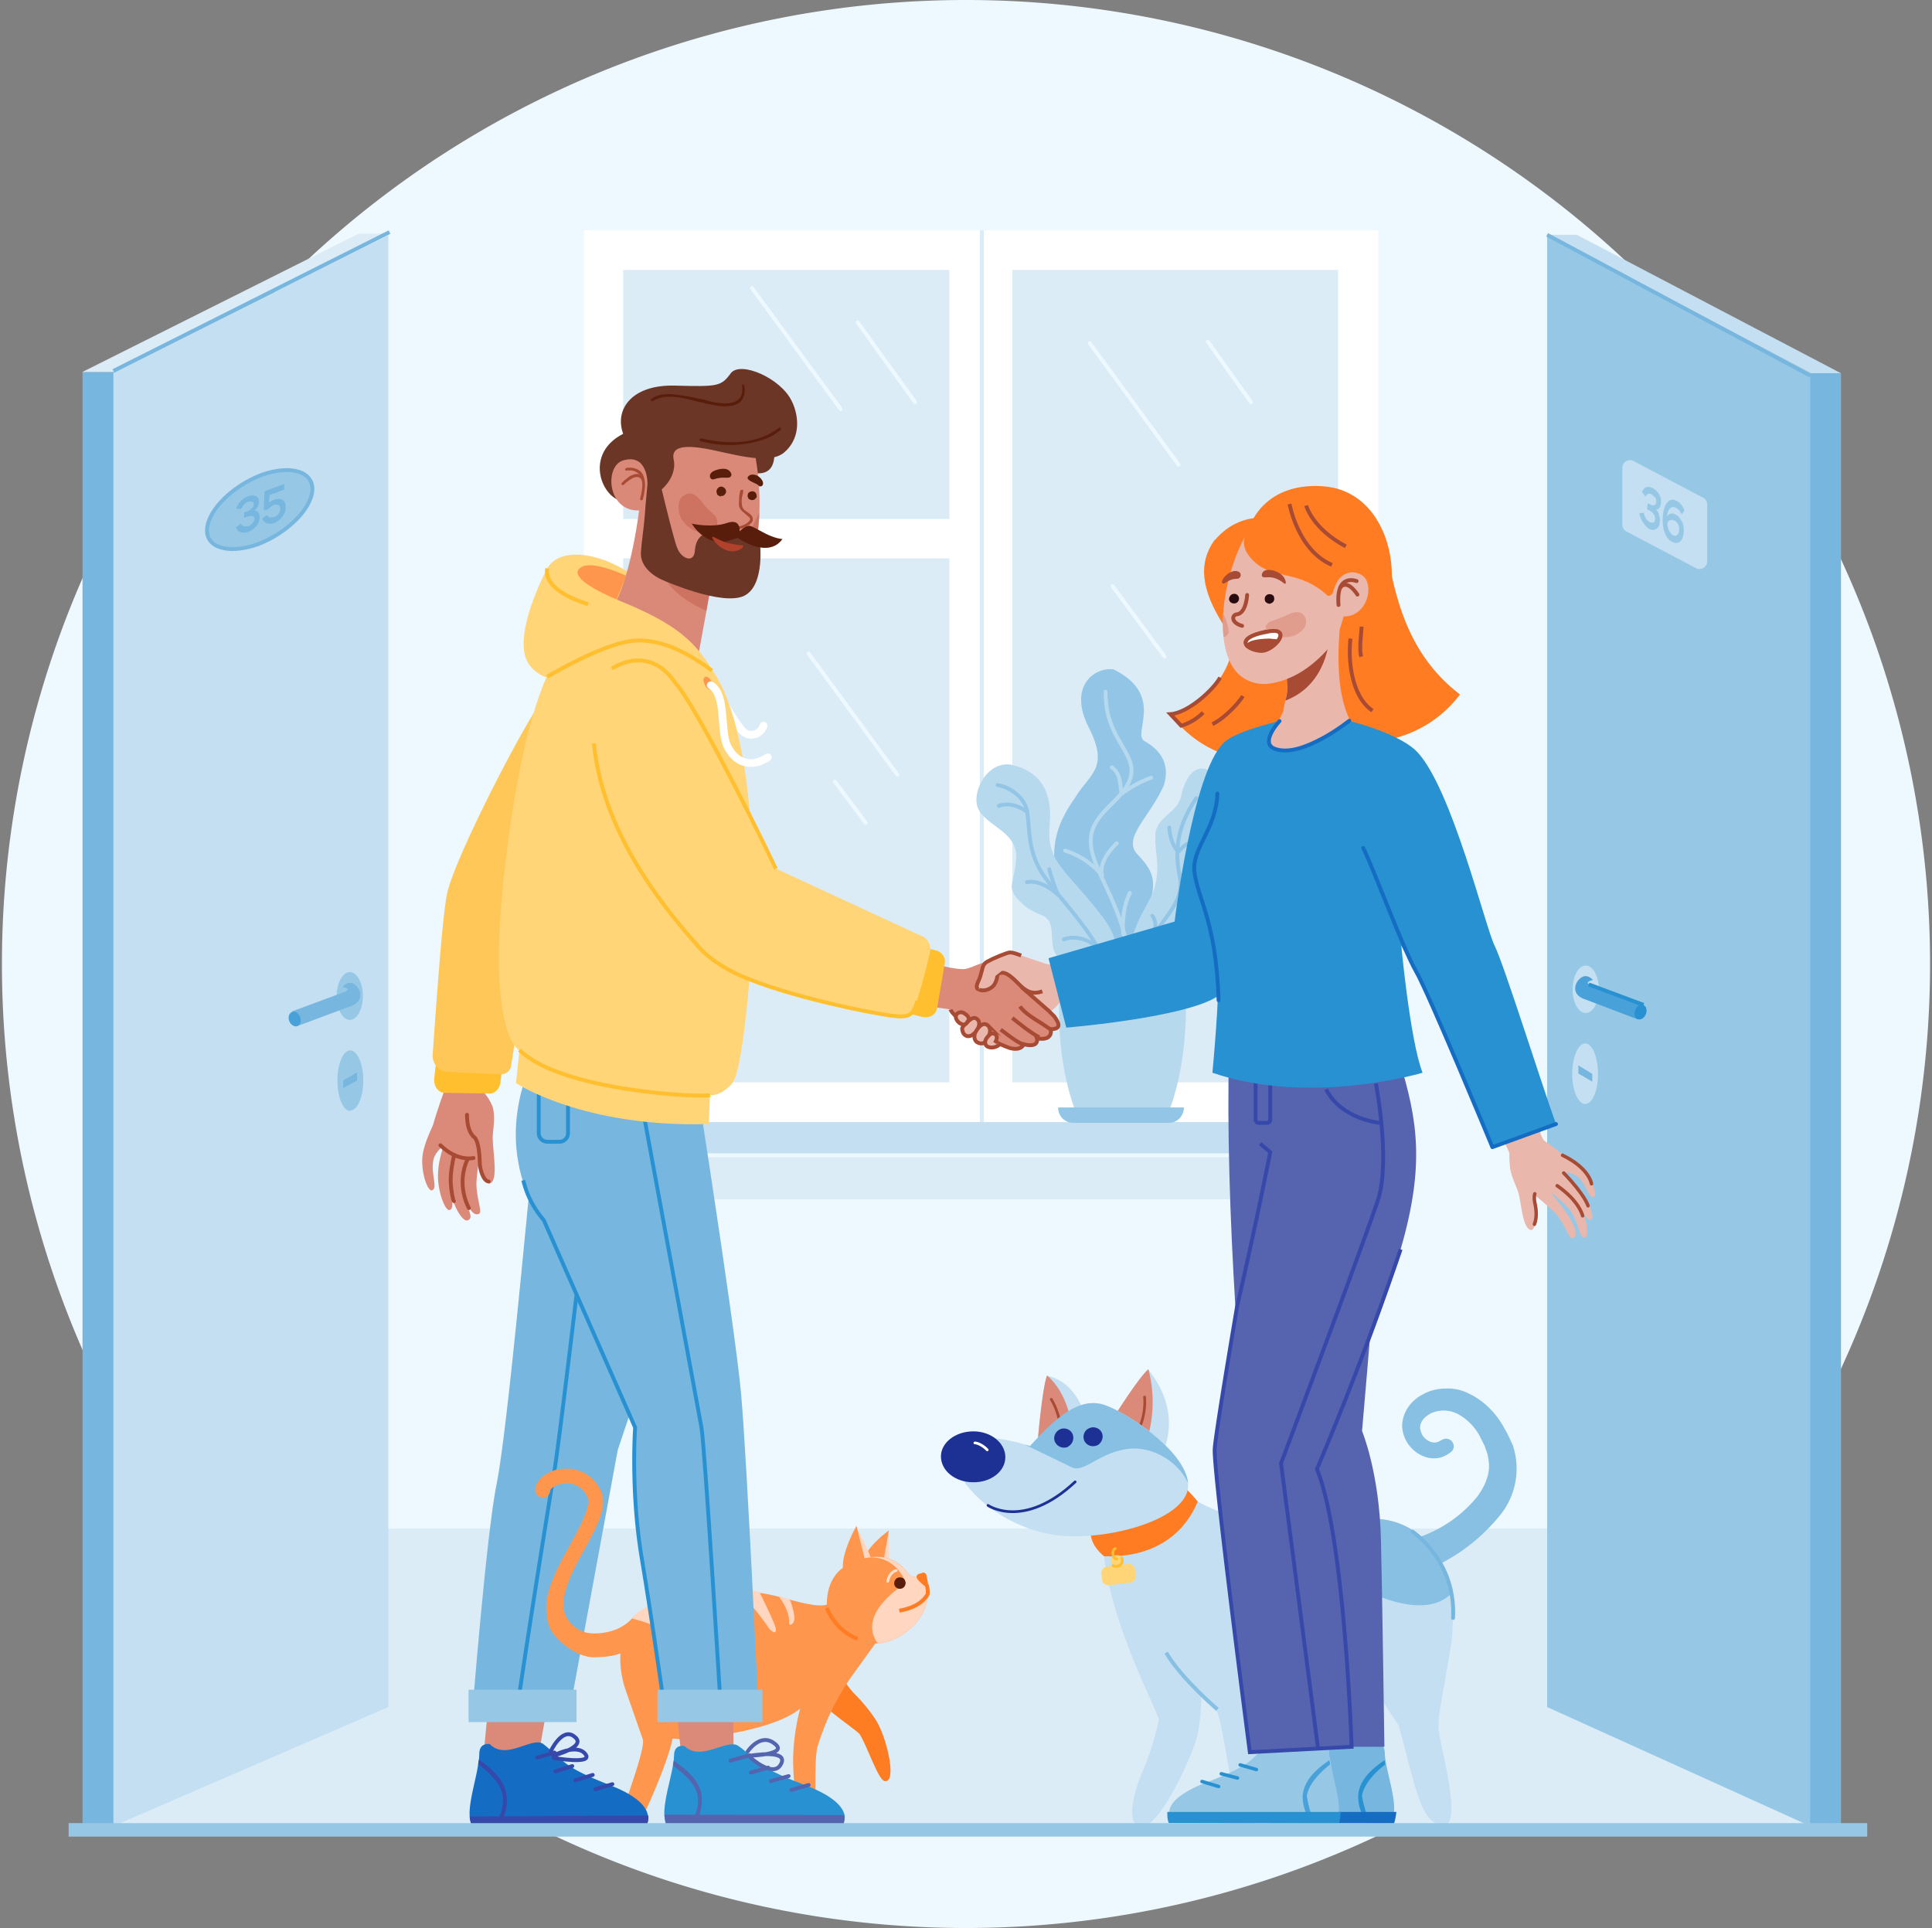 <?xml version="1.0" encoding="UTF-8"?> <svg xmlns="http://www.w3.org/2000/svg" width="501" height="500" fill="none"><rect width="100%" height="100%" fill="#808080" stroke="none"/> <path d="M250.5 500a250 250 0 1 0 0-500 250 250 0 0 0 0 500Z" fill="#EEF8FF"></path> <path d="M357.4 59.7h-206v231.5h206V59.7Z" fill="#fff"></path> <path d="M347.1 70H161.6v210.7H347V70.1Z" fill="#DBECF7"></path> <path d="M255.4 134.6H161v10.2h94.5v-10.2Z" fill="#fff"></path> <path d="M262.5 68.7h-16.3v216.7h16.3V68.7Z" fill="#fff"></path> <path d="M254.6 59.7v231.5" stroke="#DBECF7" stroke-miterlimit="10"></path> <path d="M357.4 291H173.8v11.3h183.6V291Z" fill="#C3DFF1"></path> <path d="M357.4 299.7H173.8V311h183.6v-11.3Z" fill="#DBECF7"></path> <path d="M178 299.6h179.4" stroke="#EEF8FF" stroke-miterlimit="10"></path> <path d="M469.4 396.4H26.7v78h442.7v-78Z" fill="#DBECF7"></path> <path d="M289 268.2s4.2-9.7-8.3-27.2-6.2-28-1.8-34.3c3.6-6 8.9-7.4 3.4-18.1-5.4-10.7 1.6-15.7 6.5-15 13.6 6.8 4.6 16.8 8 18.6 3.4 1.9 6.9 5.3 5 11.5-3.7 8.3-10.8 13.6-6.9 17.8 4 4.2 5.4 6.9 2.8 13.9-3.4 9.5 6.4 26.2-8.7 32.8Z" fill="#93C6E6"></path> <path d="M296.3 262.4s-4.1-8.3-3.7-15.2c2-10 5.7-12.5 7-17.8 1.2-5.4-.1-7.6 0-12.7 0-4.8 5.8-5.8 6.7-10.3.3-1.5.8-3 1.6-4.4 4.7-8 13 3.6 7.7 11.3 2.1 7 1.3 8-.2 9.6-4 4.6-3.9 8.3-2.5 11.8 1.5 4.2.2 6.6-4.2 10.4-3.4 3-4.6 1.3-3.5 5.4.6 8.2-9 11.9-9 11.9Z" fill="#B7D9EE"></path> <path d="M298.6 263.4s-3-14.8.4-20.5c3.4-5.7 8.3-9.5 6.9-15.8-2-9.5 1.4-15.7 4.3-20.1" stroke="#93C6E6" stroke-linecap="round" stroke-linejoin="round"></path> <path d="M308.9 238.7s-6.6.8-10 4.2c1.7-3.4-.1-5.4-.1-5.4M311.3 218.3s-3-.9-5.7 2.6c-2.2-2-2.4-6.3-2.4-6.3" stroke="#93C6E6" stroke-linecap="round" stroke-linejoin="round"></path> <path d="M286.7 179.4c0 2 .2 4.2.7 6.2 2.3 8.4 8.2 11.4 5.2 17.5-3 6-11.3 8.7-9.5 17.4 1.7 8.7 13.4 21.3 9 42.5" stroke="#B7D9EE" stroke-linecap="round" stroke-linejoin="round"></path> <path d="M298.5 201.7s-3.3 1-7.6 4.1c-.6-2 0-5-2.6-6.8M289.6 218.7s-4.9 4.4-3.8 8.3a20.8 20.8 0 0 0-9.6-6.4M293 231.6s-2.3 4-1.7 10.7" stroke="#B7D9EE" stroke-linecap="round" stroke-linejoin="round"></path> <path d="M285.2 264.2s10.3-14 .8-26.3c-9.4-12.4-14.7-14-13.8-24 .9-9.8-3.5-14-9.6-15.5-6.2-1.5-10.8 6.7-9 11.2 2 4.6 10.1 6 9.9 12.7-.3 6.8-2.9 7.7 1 11.5 5 5.1 8.1 1.7 8.3 9.1.2 7.5 3.2 5 8.1 8.2 5 3.1 4.3 13 4.3 13Z" fill="#B7D9EE"></path> <path d="M286 262.7s1.8-7.2 0-13.7c-1.8-6.5-11.6-16.4-15.6-22.3-4-6-3.4-12.4-4-16-.5-3.7-4.2-6.5-7.7-7.1" stroke="#93C6E6" stroke-linecap="round" stroke-linejoin="round"></path> <path d="M259 209s3.3-1.5 7.4 1.6M266.3 228.8s3.3-1.1 8 3.2c-2-5.1-2.2-6.6-2.2-6.6M275.9 243.6s4.5-1.9 8.9 2.4" stroke="#93C6E6" stroke-linecap="round" stroke-linejoin="round"></path> <path d="M274.7 260h32.8s.7 15.6-4.7 29.1a3 3 0 0 1-2.7 1.9H282a3 3 0 0 1-1.6-.4c-.5-.4-1-.8-1.1-1.4-5.5-13.5-4.6-29.2-4.6-29.2Z" fill="#B7D9EE"></path> <path d="M303.1 291.2h-24.8a3.9 3.9 0 0 1-3.9-4H307c0 2.2-1.7 4-3.9 4Z" fill="#93C6E6"></path> <path d="m317.6 471.9 43.3.1c.4-.7.5-1.5.6-2.2.3-3.5-1.5-9.2-2.1-12.6l-.2-1.2-.1-1.3c0-2.8-2.5-3.6-2.5-3.6-4.2 4-10.5-.8-13.2 1.2 0 0-1.2.8-4.4 3.9-3.3 2.9-8.8 4.8-13.5 6.7-6 2.6-7.7 5-8 6.9-.3.6-.2 1.4.1 2Z" fill="#77B6DE"></path> <path d="M354.2 472.3h1.3c-1.6-1.8-2.3-6.5-2.3-6.5s0-3.5 6-8.2a4 4 0 0 0-.2-1.1c-1.8 1.3-6.6 4.4-6.8 9.3 0 2.2.7 4.6 2 6.5Z" fill="#2891D2"></path> <path d="m317.4 472.8 44.1.1c.3-.9.5-2 .6-3h-45c-.1 1 0 2 .3 2.9Z" fill="#146DC3"></path> <path d="m326 462 4.3 1.3M331 460l4.2 1.1M336 457.7l4.2 1.2" stroke="#A84B35" stroke-width=".9" stroke-linecap="round" stroke-linejoin="round"></path> <path d="m401.2 442.7 68.5 31v-377L401.2 61v381.8Z" fill="#96C8E6"></path> <path d="M469.4 473.5h8V96.8h-8v376.7Z" fill="#77B6DE"></path> <path d="M401.2 60.9h7.7l68.5 35.9h-7.7l-68.5-36Z" fill="#C3DFF1"></path> <path d="M125.5 280.8c.9.7-.7 19-.7 19s-.8 1-1.2 6c-.4 4.5 1.7 8.5.6 9-2.2.9-3.8-4-4-7.7-.2-3.1 1.5-6.7 1.3-6.7-.2 0-1 3.1-1.4 6.8-.5 4.8 3.6 8.5 1.1 9.3-1.3.4-4.2-4.3-4.5-9.1-.3-4 1.4-7.6 1.2-7.8-.3-.2-.5 1.8-1 4.7-.6 4.4 1.4 9-.3 9.5-1.2.4-3.3-5.3-3-9.7.1-3.4 1.4-6.4 1.2-6.6-.2-.2-2.3 1.7-2.5 3.8-.5 3.3 1.3 7-.3 7.4-1 .3-2.7-4-2.5-8.3.3-3.9 2.6-7.9 2.9-9 .6-2.3 2.7-8.4 3.8-11.2 1-2 6.7-2 9.3.6Z" fill="#DB8A79"></path> <path d="M124.6 283c1.1 0 2.6 2.5 3.2 4.2.6 2.2.2 5 0 7-.3 3 1.5 11-.4 12.5-1.7 1.6-3.4-5.3-3.3-7 .1-1.6-.3-2.7-.3-2.7s-12.7-16 .8-14Z" fill="#DB8A79"></path> <path d="M121.1 289.1c0 4.8 2 5.9 2 5.9s1.2 1.1 1.3 6.2c0 2.2 1 5.1 2.3 5.2M122.8 300.3s-4.1 1.1-8.6-3.3" stroke="#A84B35" stroke-miterlimit="10" stroke-linecap="round" stroke-linejoin="round"></path> <path d="M117.7 311.5c-.2-.1-1-3.9-.8-6.5.2-3 .9-5.5.9-5.5M121.6 313.3s-3.5-6-.3-12.8" stroke="#A84B35" stroke-miterlimit="10" stroke-linecap="round" stroke-linejoin="round"></path> <path d="m112.6 279.7.3-2.7c.2-1.9 1.6-3.2 3.2-3l11.4 1.2c1.5.2 2.6 1.7 2.5 3.5l-.2 1.8c-.1 1.8-1.5 3.2-3 3.1l-11.5-.2c-1.7 0-2.9-1.8-2.7-3.7Z" fill="#FFBF2E"></path> <path d="M139.6 183c-6.6 10.2-22 40.5-23.7 48.9-1.3 6.5-3 31.9-3.7 41.6a4.2 4.2 0 0 0 4 4.5l13.7.6c1.3 0 2.3-.8 2.6-2l9-56.5-1.9-37Z" fill="#FFC757"></path> <path d="M180.4 173.7c4 1.5 8 10.8 11.8 15.5 1.9 2.4 5 1.4 5.8-1" stroke="#fff" stroke-width="2" stroke-miterlimit="10" stroke-linecap="round" stroke-linejoin="round"></path> <path d="M141.9 147.4c4.5-7.6 20.6-1.8 26.5 5.9 5.8 7.6-6 11.7-6 11.7l-20-3.6-.5-14Z" fill="#FFD577"></path> <path d="m186.7 139.8-.3 4.3-1.8 6.9-.2.8-1.2 6.6-2.8 15.3s-2.3 1.6-6.7-.2a44.9 44.9 0 0 1-16.6-13c7.3-9.3 9.2-33.3 9.2-33.3l20.4 12.6Z" fill="#DA8979"></path> <path opacity=".3" d="m184.5 151-.2.8-1.1 6.6c-4-1.7-9-4.8-10.9-8.7l12.2 1.3Z" fill="#B1412B"></path> <path d="M199.7 111.7s4.5 12.6-4.6 10.9c-5.6-6.8 4.6-11 4.6-11Z" fill="#6B3626"></path> <path d="M192.4 108.3c6 8.3 8.3 46-7.2 45.4-8-.2-19-16-22.5-32.1-3.3-16 18-29.3 29.7-13.3Z" fill="#DA8979"></path> <path d="M192.7 127.5v.3l-.2.8c-.2.7-.2 1.5-.1 2.3 0 .5.3 1 .7 1.4l1.4 1c.5.5.8 1 .7 1.5 0 .5-.4.9-.8 1.2a6.6 6.6 0 0 1-2.8 1.2c-.2 0-.3-.1-.4-.3 0-.2.2-.4.4-.4a5 5 0 0 0 2.3-1c.4-.4.6-.6.6-.8 0-.2 0-.4-.4-.7l-1.5-1.3c-.5-.4-.9-1-1-1.7l.1-2.5.2-1v-.2h.4-.3c0-.2.3-.3.5-.3s.3.3.2.5Z" fill="#A74B35"></path> <path d="m186.6 128.7-.6-.4-.2-.7a1.3 1.3 0 0 1 .6-1.2c.2-.2.5-.2.7-.2.3 0 .5.2.7.3a1.2 1.2 0 0 1 .4 1.4l-.3.4-.4.3h-.5c0 .2-.2.2-.4 0ZM195.3 127.4l.6.3.3.6v.7l-.5.5a1.2 1.2 0 0 1-1.3 0c-.2 0-.3-.2-.4-.4-.1-.3-.2-.5-.1-.7 0-.7.7-1 1.4-1ZM185.2 122.1s3.8-1.7 4.5 1c-.4 1.5-1.6.2-4.6 1.2-1 .3-1.7-1.4.1-2.2ZM197.8 124.9c.2.6 0 1.4-.9 1.2l-.2-.2c-.3-.3-.8-.5-1.2-.7-1.8-.8-1.9-1.3-1.3-1.8.8-.7 2.8-.3 3.6 1.5Z" fill="#591D0B"></path> <path opacity=".3" d="M186 136c0 3-5.9 3.4-9.1-1.1-1-1.4-1.7-5.2.4-6.4 2.3-1.5 3.7.6 4.7 1.6 2.2 3.4 4.2 3 4 5.8ZM196.9 133s-2.4 4.2-2 5.2c.4 1 1.2 1 1.4 1 .3-1.6.7-5 .6-6.2Z" fill="#B1412B"></path> <path d="M197 140.1s1.6 11.6-4 14.4c-5.7 2.8-21-4-21-4s-6.1-2.3-5.8-7.3c.3-5 2.4-14.9 0-17-2.3-2 4.5-3 4.5-3s4.1 17.4 5 19.1c1 2.5 4.3 4 4.5.4.3-3.6 2.4-4.8 5.5-4.8 3.2 0 11.4 2.2 11.4 2.2Z" fill="#6B3626"></path> <path d="M191.8 137.8s.4-3.4-3.2-2.2c-4 1.4-9.2.2-9.2.2s3.2 5.7 9 4.6l2.9-.9s7.8 5.6 11.6.3c-4-.4-7.7-3.8-8.9-3.4-1.1.2-2.2 1.4-2.2 1.4Z" fill="#591D0B"></path> <path d="M205.3 104c1.4 2.7 3 9-1.9 13.3-4.3 3.7-14.7-.1-21.4-1.1-6.6-1-7.8.7-7.3 3 .5 2.2-.3 5.3-3.3 7.9-3 2.5-5 4-10.3 2.8-5.3-1.2-9.5-12.3.5-17.4-2.3-6.2 2.1-12.8 13.4-12.5 11.2.3 12 .2 14.5-3.2 2.5-3.3 13 1.3 15.8 7.2Z" fill="#6B3626"></path> <path d="M185 139.3c-.1-.2-.3 0-.3.2a7 7 0 0 0 4.4 3.4 4 4 0 0 0 3.6-1V141.5l-.2-.1h-.2c-.3 0-2.2-.2-4-.7-1.7-.6-3.3-1.5-3.3-1.5Z" fill="#B1412B"></path> <path d="M167.9 125.5s.2-8-6.3-6.1c-5.2 1.5-4.1 14.7 5.7 12.8l.6-6.7Z" fill="#DA8979"></path> <path d="M162.4 122H163.4c.5 0 1.2.1 1.7.5.6.3 1 .9 1.3 2 .3 1 .2 2.5-.4 4.8 0 .2 0 .4.2.4.2.1.4 0 .5-.2.6-2.3.7-4 .4-5.2-.2-1.2-.8-2-1.5-2.4a4 4 0 0 0-2.1-.6h-1v.4-.3c-.3 0-.4.2-.4.4s.2.3.4.2Z" fill="#A74B35"></path> <path d="m161.7 125.7.2-.1.4-.4c.4-.3.8-.7 1.4-1 .5-.3 1-.5 1.5-.5.4 0 .9.2 1.2.8.1.2.4.3.6.1.1 0 .2-.3 0-.5-.4-.8-1-1.1-1.8-1.2-.6 0-1.3.3-1.9.6l-1.4 1.1-.5.5h-.1v.1l.2.3-.2-.3c-.2.2-.2.4 0 .5.1.2.3.2.4 0Z" fill="#A74B35"></path> <path d="M202 111c.1-.2.3-.2.5 0v.5l-.3-.3.3.3h-.1l-.3.3-.9.6c-.8.6-2 1.2-3.8 1.8a28.5 28.5 0 0 1-15.7.2c-.2 0-.3-.3-.3-.4 0-.2.3-.4.5-.3 7 1.6 12 1 15.3-.2a15.6 15.6 0 0 0 4.7-2.5ZM192.6 99.8c.2-.1.4 0 .4.2h-.3.3v.2a5 5 0 0 1 0 2.2 4 4 0 0 1-1.1 1.9c-.7.5-1.6 1-3 1-1.3.2-2.8 0-4.5-.4-.9-.1-1.7-.3-2.6-.6h-.3l-2.4-.6c-1.8-.5-3.6-.8-5.3-.8a8 8 0 0 0-4.5 1.1c-.1.1-.3 0-.5-.1 0-.2 0-.4.2-.5 1.4-1 3-1.2 4.8-1.2a58.7 58.7 0 0 1 8 1.3h.2l2.6.7c1.6.3 3.1.5 4.3.4 1.2-.2 2-.5 2.5-1 .6-.4.8-1 1-1.5l.1-1.4v-.5c-.2-.2 0-.4 0-.4Z" fill="#591D0B"></path> <path d="M373.2 449.6c.6 4.2 6 23.7 1.2 23.7-6 0-7.2-9.6-11.7-25.8l-9-13.8c-5.3 5.7-25.8 6.8-26.3 4.5-.4-1.5 2.1 35.7 2.1 35.7s-7.8-.6-9.3-7.2c-1.5-6.6-3.3-19.8-4.5-22.5-1.2-2.7-4.2-4.2-4.2-4.2s0 6.3-1.2 10.8c-1.2 4.5-9.2 22.5-14 22.8-4.8.3-2.1-9.3-.3-13.5a72.7 72.7 0 0 0 4.5-14.1c0-1.8-13.5-26.4-14.4-45.2-.7-15 24.5-11.4 24.5-11.4a39.1 39.1 0 0 0 19.2 5c7.1.4 15.3 0 24.3-.5 13.3-.8 20 8.7 22 19.6.8 4.5.8 9.3.1 13.6-2.4 14.7-3.6 18.3-3 22.5Z" fill="#C3DFF1"></path> <path d="M302.4 428.6c4 6.8 13.3 14.7 13.3 14.7" stroke="#87C0E3" stroke-miterlimit="10"></path> <path d="M217.8 433.7c1.8 3.6 3 4.8 4.8 6.6 2.6 2.8 4.2 5.2 4.8 6.2 2.8 4.9 5.2 16 2 15.4-1.7-.3-4.6-9.3-6.5-12.2-.8-1-9.3-6.7-10-8.5-.8-1.8 4.9-7.5 4.9-7.5Z" fill="#FF7D22"></path> <path d="m283 259.7 1-1.1-3.8-10.5-4.8 1.3c-1.4.4-2.5 1-4 .6l-7.2-2.4-11.1 4.2-1.4 5.2 11.2 10.7s10.8-5 12-8h8.1Z" fill="#E9B7AC"></path> <path d="m233.7 260 12.9 1.8s-1 1.2 6.3 4.5c.6.3 1.9 1.9 2.6 2.3 1.4.8 3.2 2.1 6.4 3.1 2.9 1 3.6-.9 3.6-.9s1.7.6 2.9-.1c.7-.5.5-1.5.5-1.5s2.2.4 3-.4c1-.9.5-2 .5-2 3 0 2.2-1.7 1-3.4a23 23 0 0 0-1.5-1.5l-7-6.3c-4-3.5-5-3.7-5-3.7-.2-1.5 2.6-3.1 2.6-3.1l-5.9.5c-2.4.3-4.8 1.8-6.4 2-2.7.3-10.2-1.9-14.1-2.9l-3.6-1.4 1.2 13Z" fill="#DB8A79"></path> <path d="M265.5 271c-2.3-1.1-3.6-2.2-6-4M269.5 269c-2-1-5-3.4-7-5M272.5 267l-2.4-1.6c-1.6-1-4.6-2.8-5.6-4.4" stroke="#A84B35" stroke-miterlimit="10"></path> <path d="M261.5 252.7s-2-1-2.9 0l-.1 1.2c-.3 2-3.4 3.6-4.8 2.7-1-.7 0-1.8.5-3.3l.5-1.9c.2-1 .6-1.7 1.5-2.1 1.8-1 4.9-2.2 5.6-2.3.9 0 1.6.4 3 .8l-3.3 4.9Z" fill="#E9B7AC"></path> <path d="m258.6 252.7.3-.2c1.4-.6 2.5-.1 5 2.4 2.3 2.5 4 3 6.4 2.2" stroke="#A84B35" stroke-miterlimit="10"></path> <path d="M258.5 251.5c.4 1 .1 3.5-1.4 4.6-1.4 1-3.3 1-3.7 0" stroke="#A84B35" stroke-miterlimit="10"></path> <path d="M253.7 256.6c-1-.7 0-1.8.5-3.4l.5-1.8c.2-1 .6-1.7 1.5-2.1 1.8-1 4.9-2.2 5.6-2.3.9 0 1.6.3 3 .8" fill="#E9B7AC"></path> <path d="M253.7 256.6c-1-.7 0-1.8.5-3.4l.5-1.8c.2-1 .6-1.7 1.5-2.1 1.8-1 4.9-2.2 5.6-2.3.9 0 1.6.3 3 .8M246.5 261.8s.4 2 6.4 4.7c.6.3 2 1.8 2.6 2.1 1.5.9 3.2 2.1 6.4 3.2 3 .8 3.6-1 3.6-1s1.8.6 2.9 0c.8-.6.5-1.5.5-1.5s2.2.4 3-.4c1-.8.5-2 .5-2 3 0 2.2-1.6 1-3.3l-1.5-1.5-7-6.1" stroke="#A84B35" stroke-miterlimit="10"></path> <path d="M250.5 265.4c1.4-1.4 2.2-1.8 3-1 .7.7.4 1.6 0 2.7-.2.4-.7.8-1 1a2 2 0 0 1-1.7.6c-.6-.2-1.2-.6-1.3-2 0 0 .1-.5 1-1.3Z" fill="#E9B7AC" stroke="#A84B35" stroke-miterlimit="10"></path> <path d="M249.6 265.7c.4 0 .7 0 1-.3l.6-.9c.2-.7-.6-1.4-1-1.6-.2-.2-1-.7-1.9-.1-.7.5-.6 1.6.5 2.5l.8.4ZM256 265.8c1.7 1.2 0 4-.6 4.5s-1.5.3-2 0c-.3-.2-1-.8-.6-2.3 0 0 1.5-3.3 3.2-2.2Z" fill="#E9B7AC" stroke="#A84B35" stroke-miterlimit="10"></path> <path d="M255.8 271.2c-.3-.3-.6-1.2.3-2.3 1-1 1.4-1 1.9-.7.4.2.5 1 .1 2.2l1.1.5c-1.6 1.6-3 .7-3.4.3Z" fill="#E9B7AC"></path> <path d="M258 270.5c.8-1.4.5-2 0-2.3-.5-.3-1-.4-1.9.7-1 1.1-.6 2-.3 2.3.3.4 2 1 3.6-.5" stroke="#A84B35" stroke-miterlimit="10"></path> <path d="m239 263.7-2.6-.7c-1.8-.4-2.9-2-2.5-3.6l3-11.4c.4-1.5 2-2.4 3.8-2l1.7.4c1.8.3 2.9 1.9 2.6 3.4l-2 11.7c-.3 1.7-2.1 2.7-4 2.2Z" fill="#FFBF2E"></path> <path d="M324.7 174h-3.2v7.9h3.2v-8ZM331.5 174h-3.2v7.9h3.2v-8ZM338.3 174H335v7.9h3.3v-8ZM345 174h-3.2v7.9h3.2v-8ZM351.8 174h-3.2v7.9h3.2v-8ZM358.6 174h-3.3v7.9h3.3v-8Z" fill="#fff"></path> <path d="M360 145.1c2.1 10 5 24.6 18.6 35a30.8 30.8 0 0 1-17.6 11.5s-4.9 1.2-7.9 1.2c0 0-9.5-14.2-5.3-29.2s12.3-18.5 12.3-18.5ZM319.7 167.9c-2.8 13.9-16.2 17.3-16.2 17.3s5.3 8 15.3 10.8c10 2.8 23.3-13.6 23.3-13.6l-12-11.8-11.3-2.3" fill="#FF7C22"></path> <path d="M315 140c-4.5 6.2-3.3 13.2 2.1 21.8 4.8 9 31.1 6.1 31.1 6.1s4-22.5-.6-25.7c-20.4-14.5-29.7-5.5-32.5-2.2Z" fill="#FF7C22"></path> <path d="M353.5 191 327 209.7l-2.9-17.7c5.2-1.6 7.4-4.6 8.6-7.4l.6-2.9a13.7 13.7 0 0 0 .3-5.7 89 89 0 0 0-.2-2.2l14.9-17.1 2.6 20.2 2.5 14.1Z" fill="#E9B7AC"></path> <path d="M344.7 165.3s-.3 12.2-11.4 16.4c.5-1.5.6-3 .5-4.2l-.1-1.5 11-10.7Z" fill="#A84B35"></path> <path d="M326.8 133.8c-7.4 6.8-13.3 29.4-7.1 39.2 2 3.2 5.7 4.8 9.4 4.3 10.2-1.4 19-10.8 24.8-25 6.1-15.3-12.5-32-27-18.5Z" fill="#E9B7AC"></path> <path d="M329.4 156.5c.7-.1 1.2-.8 1-1.5 0-.6-.7-1-1.4-.9-.7.1-1.2.8-1 1.5 0 .6.8 1 1.4 1ZM320 154c-.7 0-1.2.6-1.3 1.3 0 .7.6 1.2 1.3 1.2.8 0 1.3-.6 1.3-1.3 0-.7-.7-1.3-1.3-1.2Z" fill="#290C0F"></path> <path opacity=".6" d="M328.4 162c-1.1 2.2 3.4 4.2 7.3 2.8 2.2-1 3.5-2.7 2.8-4.6-.6-1.3-1.9-2.2-5.2-.5-3.3 1.5-4.2 1.2-4.9 2.4ZM317.2 159s1.9 4.3 1.3 5.3c-.6 1-1.1.9-1.2.8-.3-2.1-.3-5-.1-6.2Z" fill="#DB8A79"></path> <path d="m346.8 150.9 1.5 6.6.8 11.7c3.5-2.7 11.4-7.2 11.8-18.4.5-10.9-4.7-22-15.1-24.3-4.7-1-17.6-1.6-22.3 11.2 3.3-.4 11 2.9 14.4 7.4 4.2 5.9 8.9 5.8 8.9 5.8Z" fill="#FF7C22"></path> <path d="M344.7 154.5s2.7-8.3 8.2-5.5c4.3 2.2 1.3 13.5-7.2 10.3l-1-4.8Z" fill="#E9B7AC"></path> <path d="M351.8 150.7s-5.4-2.2-4.7 6.2" stroke="#A84B35" stroke-miterlimit="10" stroke-linecap="round" stroke-linejoin="round"></path> <path d="M352 154.2s-2.5-4.1-4.4-1.9" stroke="#A84B35" stroke-miterlimit="10" stroke-linecap="round" stroke-linejoin="round"></path> <path d="M334.4 130.7s2.1 12 11 15.8M338.7 131.1s1.6 6 10.3 10.6" stroke="#A84B35" stroke-miterlimit="10"></path> <path d="M347.3 150c-1 1.4-1.4 2.8-1.6 3.5-.1.4-.4.8-.9 1h-.5c-7.8-7.2-14.4-3.7-19.8-9.6-2-2.2-2.7-4.7-.9-7.5 6.7-9.9 8.5-2.5 8.5-2.5l8.8 11.2 6.4 4Z" fill="#FF7C22"></path> <path d="M332.6 149.3c-1.4-1.5-5.4-2.5-5.4 0 .5 1.2 2.3-.8 5.8 2 .8.5.4-1.2-.4-2ZM321.6 148.6c-.3-.4-.9-.6-1.6-.5-2 .4-3.4 2.5-3.1 3 .6.9 1.3-1 3.9-1 .7 0 1.2-.8.8-1.5Z" fill="#A84B35"></path> <path d="M319.3 160.3c.2-.5.8-.7.8-.7s1.8-.5 2.2-1.3l.8-2 .4-2.7 1.1 4.7-1.8 2.5-2.7.3-.8-.8Z" fill="#E9B7AC"></path> <path d="M323.4 154.3s-.2 4.5-2.5 5c-1.5 0-1.8 2.2 1.2 3" stroke="#A84B35" stroke-miterlimit="10" stroke-linecap="round" stroke-linejoin="round"></path> <path d="M362.1 175.2c2.1 10 5.3.7 14.7 4.9L361 191.6s-1.5.7-4.5.7c0 0-11.4-.6-9.1-29l1-3.3c7.4 0 13.7 15.2 13.7 15.2Z" fill="#FF7C22"></path> <path d="M316.4 175.7c-1.6 3-8.2 9.2-12.9 9.5l2.8 3s3-.7 5.7-3.4M314.4 187.8c3.5-1.7 7.1-5.9 7.9-7.3M350.2 165.6c-.6 5 0 14.8 5.7 18.7M353.1 162.5c-.1 1.7-.7 6-.1 7.8" stroke="#A84B35" stroke-miterlimit="10"></path> <path d="M328.3 163.9c7.3-1.5 2.3 4.7-1 4.9-3.3.1-8.2-3 1-5Z" fill="#A84B35" stroke="#A84B35" stroke-miterlimit="10" stroke-linecap="round" stroke-linejoin="round"></path> <path d="m329.1 166.1 2.2.2c1.3-1.6 1.1-3.4-3-2.4-5.3 1-5.9 2.6-4.8 3.7.3-.8 1.8-1.4 5.6-1.5Z" fill="#fff" stroke="#A84B35" stroke-miterlimit="10" stroke-linecap="round" stroke-linejoin="round"></path> <path d="M282.9 396.9s-.8 3.2 3.4 6.7c1.3-.1 17.7 1.5 24.3-14.2-4.4-5.3-5-4.4-5-4.4l-22.7 11.9Z" fill="#FF7C22"></path> <path d="M300.9 378s6.7-10.7-3.2-22.9c-2.6 2.2-9.3 13.5-9.3 13.5s8 9 12.5 9.4Z" fill="#C3DFF1"></path> <path d="M287.9 369s4.3 5.5 8.2 8a33.4 33.4 0 0 0 1.7-21.9c-2.8 2.4-10 14-10 14Z" fill="#DB8A79"></path> <path d="M296.8 362.3s.8 5.9-3.3 11.5" stroke="#A84B35" stroke-width=".7" stroke-miterlimit="10" stroke-linecap="round" stroke-linejoin="round"></path> <path d="M282.9 373.6s-1.2-14.8-11.4-16.8c-1.3 3.5-2.4 16.8-2.4 16.8s10.2 2.4 13.8 0Z" fill="#C3DFF1"></path> <path d="M269 373.8s5.4 1.4 9.6.6c-.3-4.6-1.7-13.2-7.1-17.7-1.3 3.6-2.4 17.1-2.4 17.1Z" fill="#DB8A79"></path> <path d="M272.6 362.9s3.1 4.5 2.6 12" stroke="#A84B35" stroke-width=".7" stroke-miterlimit="10" stroke-linecap="round" stroke-linejoin="round"></path> <path d="M246.8 375.2c0-3.3 11.1-3.3 20.5-.1 6.7-7.4 12.8-13 19.3-10.7 5.6 2 21.7 12.2 21.5 21-.2 9-23 15-36.2 12.4-13.2-2.6-25.3-13.2-25-22.6Z" fill="#C3DFF1"></path> <path d="m267 375-1.3-.4 12.4 6c3 1.3 7-3.8 14-4.8 5.6-.9 12.8 2.2 16 8.8-1-8.6-16.2-18.4-21.6-20.2-6.6-2.3-12.8 3.3-19.4 10.6Z" fill="#87C0E3"></path> <path d="M256.2 390.4s9.2 6.4 22.6-6.1" stroke="#1D3094" stroke-width=".7" stroke-miterlimit="10" stroke-linecap="round" stroke-linejoin="round"></path> <path d="M284.6 374.8c-1.3.6-2.8.1-3.4-1.1-.6-1.3 0-2.8 1.2-3.3 1.2-.6 2.7-.1 3.3 1.1.6 1.2 0 2.7-1.1 3.3ZM277 375.2c-1.3.6-2.8 0-3.4-1.2-.6-1.2 0-2.7 1.2-3.3 1.2-.6 2.7-.1 3.3 1.1.6 1.3 0 2.8-1.2 3.4ZM252.3 384.4c-4.6 0-8.3-3-8.3-6.7 0-3.6 3.8-6.5 8.4-6.5 4.6 0 8.3 3 8.3 6.7s-3.8 6.6-8.4 6.5Z" fill="#1D3094"></path> <path d="M256 376c-.9-1-2.4-1.8-3.2-1.8" stroke="#fff" stroke-width=".7" stroke-miterlimit="10" stroke-linecap="round" stroke-linejoin="round"></path> <path d="m372.2 406.2 2.5-1.3 2.4-1.4a48.3 48.3 0 0 0 12.4-11.2 19.2 19.2 0 0 0 2.8-17.5L391 372l-1.4-2.5c-2-3.3-4.8-6.2-8.5-8-1.9-1-4-1.5-6.1-1.4-2.2 0-4.3.5-6.2 1.6-1.9 1-3.6 2.7-4.5 4.8a8.7 8.7 0 0 0-.7 3.5 8.9 8.9 0 0 0 5.9 7.8c1.1.4 2.4.5 3.5.3 1.2-.2 2.3-.8 3.2-1.5 1-.7 1-2 .3-2.8a2 2 0 0 0-2.7-.3h-.1c-1 .7-1.8.7-2.8.4-1-.4-2-1.3-2.3-2.3-.5-1-.4-2 0-2.8.5-1 1.4-1.7 2.5-2.3a8 8 0 0 1 7.3.4 14 14 0 0 1 5.6 6.1l1 2 .7 2c.3 1.3.5 2.7.4 3.9-.2 2.6-1.4 5-3 7.2a33.5 33.5 0 0 1-14.7 10.4 4.3 4.3 0 0 0-2.5 5.5 4.4 4.4 0 0 0 5.6 2.6c.4-.4.5-.5.6-.4Z" fill="#87C0E3"></path> <path d="M127.7 434.3c-1.1 6.8-2.4 22-2.4 22l14.6-2.5 4.8-27-17 7.5Z" fill="#DB8A79"></path> <path d="M137 277.2c-.1.7-.4 1.3-.6 1.9-5.7 16.6-.6 27.8.7 31.6-.1 0-5.6 61-8.3 74-2.7 13.3-6.4 60.4-6.4 60.4l25 .3 12.8-69.4s14.7-43.9 14.9-44l.5-60" fill="#77B6DE"></path> <path d="M149.5 335.8s-5 42.2-5.8 45.9a4228 4228 0 0 0-9.8 62.8" stroke="#2891D2" stroke-miterlimit="10"></path> <path d="M215.3 415.8c-3.2 1.8-10.8-1.4-16.4-2.4-5.5-1-23.6-3.3-34.5 5.8-2.4 2.2-5.3 9.7-2.2 19l4.5 12.9c.7 2.8-5.6 18.5-5.8 21.1-.4 4.8 2.6 2.5 3.6 2.6.9 0 8.7-17.4 9.9-23.9l3.1.2s21.9-1.4 30-8c0 0-2.1 7.2-1.8 15.2.2 5.8 1.6 17.5 4.2 17 2.5-.4.9-16.1 2-22a64.2 64.2 0 0 1 8.9-18.5l7.2-10-12.7-9Z" fill="#FF964E"></path> <path d="M144.5 381.2c3.6-.9 8.4 0 11.1 5 2.3 4.1-.8 9.7-4.3 16.1-3.8 6.7-7.2 13.9-3.7 18.2 1.6 2 3.8 3.1 6.4 3.1 2.2 0 6.9-.3 10.4-4.4a2 2 0 0 1 2.7-.3c.9.7.3 5-.3 5.8-4.3 5.1-10 5-12.8 5.1-3.7 0-8-3-10.3-5.8-2-2.4-2.2-5.7-2-8.6.6-4.8 3.5-10 6.2-14.9 2.6-4.8 5.6-10.2 4.3-12.5a5.8 5.8 0 0 0-6.4-3.2c-2 .3-3 1.3-3.1 1.7a2 2 0 0 1-2 1.9 2 2 0 0 1-1.9-2v-.3c.3-2.2 2.5-4.2 5.7-5Z" fill="#FF964E"></path> <path d="M197 413s3 6 4 8.7c.8 2.7-1.1 1.5-2 0-3.2-4.7-5.8-7.1-8.5-9.9 3 .2 6.5 1.1 6.5 1.1ZM204.8 414.8s1.2 3 1.2 4.8c0 1.8-1.5 2.2-1.4 1.2.3-3.2-2.8-7-2.8-7l3 1ZM182.8 426.5c.5.5-.1 1.2-.7.8-3.7-2-11-5.7-18.3-7.6l1.2-1.2c1.2-1 2.9-2 4.2-2.9a29 29 0 0 1 6.9 4c2.6 2.2 5 5 6.7 6.9ZM171.9 414.1c4.3-2 9.2-2.7 14-2.6 3.7 3.2 5.8 7.2 7 10.1.5 1.3-1 2.4-2 1.5l-4.3-3a50.3 50.3 0 0 0-14.7-6Z" fill="#FFD7C1"></path> <path d="M174 431c1 7.4 2.8 25.5 2.8 25.5l13.4-4-.1-20.4-16-1.2Z" fill="#DB8A79"></path> <path d="M138 308.6c11.5 30.2 26.7 61.6 26.7 61.6s-.7 12.5 1 28.8c1.7 15.2 7 46 7 46l24-1.1s-2.9-63.8-4.5-82.2c-1.6-18.4-14.3-98.4-14.3-98.4L138 308.6Z" fill="#77B6DE"></path> <path d="m167 289.4 14.9 80.8c.9 5.4 4.9 71 4.9 71M145 296.1H142c-1.3 0-2.3-1-2.3-2.2v-16.6c0-1.2 1-2.2 2.3-2.2h3.1c1.3 0 2.2 1 2.2 2.2v16.6c0 1.2-1 2.2-2.2 2.2Z" stroke="#2891D2" stroke-miterlimit="10"></path> <path d="M162.3 165c16 7.1 39 60.3 39 60.3l37.6 17.4c1.7.6 2.6 2.4 2.3 4.1-.8 3.5-2.2 9.3-4 14.4a3.6 3.6 0 0 1-3.8 2.5c-9.8-1.1-39.6-6.7-49-15.2-11-10-37.2-41-29.5-69.4 7.7-28.4 7.4-14 7.4-14Z" fill="#FFD577"></path> <path d="M152.7 163.2c-7.2.9-16.2 15.2-21.6 60.2-5.4 44.9 3.6 49 3.6 49l-.9 8.5s17.5 11.6 50 10.6l.3-7.5s2.7.5 5.8-3.1c3.2-3.6 5.4-39.1 5.4-39.1s2.1-50-10.6-68c-12-11.9-32-10.6-32-10.6Z" fill="#FFD577"></path> <path d="M154 192.8c1.4 13.8 7.8 31.1 26.7 52.2 0 0 3.6 5.1 13.7 9 13 5.2 36 9.7 39 9.6 3 0 3.5-1 4.5-4M201.2 225.3c-8.6-18-22-44-26.1-48.2-7-10.4-16.4-3.7-16.4-3.7" stroke="#FFBF2E" stroke-miterlimit="10"></path> <path d="m167.7 473.2-45.3.3a7 7 0 0 1-.6-2.4c-.3-3.7 1.7-9.8 2.2-13.6l.2-1.2.1-1.5c0-3 2.7-2.5 2.7-2.5 4.3 4.4 11-2.1 13.9 0 0 0 1.2.9 4.6 4 3.4 3.1 9.1 5.2 14 7.2 6.4 2.7 8.2 5.4 8.5 7.3.3 1.4-.3 2.4-.3 2.4Z" fill="#146DC3"></path> <path d="M129.4 473.3h-1.3a9.9 9.9 0 0 0 2.3-7c-.3-4.3-4.6-7.3-6.4-8.8l.2-1.2c1.9 1.5 7 4.7 7.2 10 .2 3-.8 5.4-2 7Z" fill="#3648AA"></path> <path d="m167.7 473.2-45.3.3a7 7 0 0 1-.6-2.4l46.3-.3c.2 1.4-.4 2.4-.4 2.4Z" fill="#3648AA"></path> <path d="m158.8 462.7-4.4 1.3M153.7 460.3l-4.5 1.4M148.4 458l-4.4 1.4M143.8 454.5l-4.5 1.3M142.8 454.2s3-6.5 6.2-3.8c3.4 2.6-5.5 4.9-5.5 4.9s6.1-3.3 8.3-.4c2.2 2.8-8.2 1-8.2 1" stroke="#3648AA" stroke-miterlimit="10" stroke-linecap="round" stroke-linejoin="round"></path> <path d="M135.7 306.1a24.2 24.2 0 0 0 5.3 10.3l23.7 53.8s-1.2 16.3 1.7 33.8c2.9 17.4 6.2 41 6.2 41" stroke="#2891D2" stroke-miterlimit="10"></path> <path d="m218.6 473-45.8.3c-.3-.5-.4-1.4-.5-2.3-.3-3.6 1.6-9.5 2.2-13.1l.2-1.2.1-1.5c0-3 2.7-2.4 2.7-2.4 4.3 4.2 11.1-2.1 14 0 0 0 1.2.8 4.7 3.8 3.4 3 9.2 5 14.2 7 6.4 2.7 8.2 5.3 8.6 7.1.2 1.4-.4 2.3-.4 2.3Z" fill="#2891D2"></path> <path d="M180 473.2h-1.3a9.5 9.5 0 0 0 2.3-6.8c-.3-4.2-4.7-7-6.5-8.6l.2-1.2c2 1.5 7 4.6 7.3 9.7.1 3-.9 5.3-2 7Z" fill="#5564AF"></path> <path d="M218.6 473.4h-45.7c-.3-.7-.5-1.7-.6-2.8l46.6.1c.3 1.6-.3 2.7-.3 2.7Z" fill="#5564AF"></path> <path d="m209.7 462.9-4.5 1.3M204.5 460.6l-4.6 1.3M199.2 458.4l-4.5 1.3M194.4 455.2l-5 1.4M193.9 454.2s3.3-5 7-2c3.7 2.8-6.2 3.1-6.2 3.1s10.3-1.8 7.7 2.4c-2 3.3-7.7-1.8-7.7-1.8" stroke="#5564AF" stroke-miterlimit="10" stroke-linecap="round" stroke-linejoin="round"></path> <path d="M391.4 299.1c0 .5 0 2.2.2 3.7a6.1 6.1 0 0 0 2.5 4.3 68 68 0 0 1 9.4 7.7c2.6 3 3.2 6.6 4.3 6.3 2.1-.5-.3-4.8-2.4-7.7-1.5-2.1-3.2-3.8-3.1-4 .2 0 2.3 1.7 4.5 4 2.6 3 2.6 8 4.2 7.5 1.3-.2.4-6.2-2.3-9.4-2-2.3-4.5-3.7-4.4-3.9.1-.2 2 1.4 3.6 3.2 2.5 2.5 3.3 6 4.7 5.5 1-.4-.4-4.7-2.9-7.6-1.9-2.2-4.1-4.3-4-4.6 0-.2 2.3 0 3.7 1.3 2 2 2.6 5.5 4 5 .8-.4-.3-4.3-2.5-7-2.2-2.6-5.8-4-6.6-4.7a38 38 0 0 0-3.6-2.7c-3.5-2.5-2-23.5-10-39-6.2-11.8-19.1 0-13.2 14.3.3 1 14 27 13.9 27.8Z" fill="#E9B7AC"></path> <path d="M394.3 297.8c-1 .2-2.4 3.5-2.6 4.9-.1 1.9 1.5 4.8 2 6.5.8 2.5 1 8.7 3 9.7 1.8.9 1.8-5.2 1.4-6.5-.3-1.3 0-2.8 0-2.8s3.6-13.5-3.8-11.8Z" fill="#E9B7AC"></path> <path d="M398 309.6s-.3.7 0 2.3c.4 1.7.6 3.8-.1 5.6M412.7 307s-.5-4-7.5-7.4M411.8 312.7s-.7-2.7-6.3-8.5M410.4 315.3s-.8-3.8-6.6-7.8" stroke="#A84B35" stroke-width=".9" stroke-miterlimit="10" stroke-linecap="round" stroke-linejoin="round"></path> <path d="M197.7 438.2h-27.2v8.4h27.2v-8.4ZM149.5 438.2h-28v8.4h28v-8.4Z" fill="#96C8E6"></path> <path d="M230.4 396.9s.6 9.5-.4 11.1c-1.2 1.6-3.5-.6-3.5-.6l1.3-6 2.6-4.5Z" fill="#FFD7C1"></path> <path d="M223.5 405.7c.7-4.4 7-8.8 7-8.8l-1.8 10.2-5.2-1.4Z" fill="#FF964E"></path> <path d="M222 395.7s4.6 8.6 4.3 10.6c-.4 2-3.5 1.2-3.5 1.2l-1.2-6.2.5-5.6Z" fill="#FFD7C1"></path> <path d="M218.6 406.9c-.5-4.2 3.5-11.2 3.5-11.2l2.6 10.4-6 .8Z" fill="#FF964E"></path> <path d="M235.3 423c-2.5 2-5.2 3-7.7 3.2-7 .5-13-4.8-13.2-9.2-.2-6.2 2.2-10.6 8.2-12.4 1-.3 1.9-.6 2.8-.7 4.1-.6 7.5.5 10.1 4.2 1.3 1.6 3.3.4 4.3 1.2 1 .7 2.6 8.1-4.5 13.7Z" fill="#FF964E"></path> <path d="M235.3 423c-2.5 2-5.2 3-7.7 3.2-5.7-8 7.3-15.6 7.3-15.6s-2.1-7-9.5-6.7c4-.6 7.4.5 10.1 4.2 1.3 1.6 3.2.4 4.3 1.2 1 .7 2.6 8.1-4.5 13.7Z" fill="#FFD7C1"></path> <path d="m238.2 408.2 1-.3c.3-.2.7 0 1 .4l.4 2c.2.7-.3 1.3-1 .9-.5-.5-1.2-1-1.7-1.7a.8.8 0 0 1 .3-1.3Z" fill="#FF7C22"></path> <path d="M240.3 411s.3.6.3 2.3c0 0-1.3 3.4-7.4 4.4" stroke="#FF7C22" stroke-miterlimit="10"></path> <path d="M234.7 409.9c-.3-.8-1.2-1-2-.7-.7.4-1 1.3-.7 2 .4.8 1.3 1 2 .7.8-.4 1-1.3.7-2Z" fill="#591D0B"></path> <path d="M232.4 407.3c-1.8.4-2.2 2.8-2.2 2.8" stroke="#FFE0CA" stroke-width=".7" stroke-miterlimit="10" stroke-linecap="round" stroke-linejoin="round"></path> <path d="M214.4 417c2.6 6.4 8 8 8 8" stroke="#FF7C22" stroke-miterlimit="10"></path> <path d="m293.2 410.4-5.7.7c-.9 0-1.6-.5-1.7-1.3l-.2-1.8c0-.8.5-1.6 1.3-1.7l5.7-.7c.9 0 1.6.5 1.7 1.3l.2 1.8c.1.8-.5 1.6-1.3 1.7Z" fill="#FFD577"></path> <path d="M289.6 406.3a1.5 1.5 0 1 0 0-3 1.5 1.5 0 0 0 0 3Z" fill="#FFD577"></path> <path d="M288.6 406c1 .7 3-.3 2.3-2M289.6 404.3c-1 .2-1.5-2.3-.4-2.7" stroke="#FFBF2E" stroke-width=".7" stroke-miterlimit="10" stroke-linecap="round" stroke-linejoin="round"></path> <path d="m303.3 471.9 43.3.1c.4-.7.5-1.5.6-2.2.2-3.5-1.6-9.2-2.1-12.6l-.2-1.2c-.2-.5-.2-1-.2-1.3 0-2.8-2.4-2.4-2.4-2.4-4.2 4-10.6-2-13.2 0 0 0-1.2.8-4.4 3.9-3.3 2.9-8.8 4.8-13.5 6.7-6 2.6-7.8 5-8 6.9-.4.6-.3 1.4.1 2Z" fill="#96C8E6"></path> <path d="M339.9 472.3h1.2c-1.6-1.8-2.2-6.5-2.2-6.5s0-3.5 6-8.2a4 4 0 0 0-.2-1.1c-1.8 1.3-6.6 4.4-6.9 9.3 0 2.2.7 4.6 2 6.5Z" fill="#48A1D9"></path> <path d="m303 472.8 44.2.1c.3-.9.4-2 .5-3h-45c0 1 0 2 .4 2.9Z" fill="#2891D2"></path> <path d="m311.7 462 4.3 1.3M316.7 460l4.2 1.1M321.6 457.7l4.2 1.2" stroke="#2891D2" stroke-width=".9" stroke-linecap="round" stroke-linejoin="round"></path> <path d="M376.1 413.5c-10 9.4-35.5-6.8-46.3-19.1 7.1.4 15.3 0 24.3-.5 13.3-.8 20 8.7 22 19.6Z" fill="#87C0E3"></path> <path d="M187.9 179.6c-5.6-11-9.6-16.5-25.8-23.2-16.2-6.7-20.2-9-20.2-9s-9.9 18.4-4.5 25.2c5.4 6.7 13.5 1.8 13.5 1.8l11.4-9.4 25.6 14.6Z" fill="#FFD577"></path> <path d="M160 155.5c-9.9-4.2-12-7.2-8.9-8.6 3.2-1.4 11.3 2.4 11.3 2.4l-2.5 6.2Z" fill="#FF964E"></path> <path d="M184.6 173.9c-6.2-4.6-14.3-9.2-22.5-7.4-8.2 1.8-20.2 9-20.2 9M184.1 284c-1.6.7-38.5-.9-49.4-11.7" stroke="#FFBF2E" stroke-miterlimit="10"></path> <path d="M184.4 178.8c.5-.3.6-1.2.1-2-.4-1-1.2-1.5-1.7-1.2-.5.2-.5 1.1 0 2 .4 1 1.1 1.4 1.6 1.2Z" fill="#FF964E"></path> <path d="M184.3 177.7c4.2 2.4 2.3 12 4.4 16 2.6 5 7 5 10.4 2.7" stroke="#fff" stroke-width="2" stroke-miterlimit="10" stroke-linecap="round" stroke-linejoin="round"></path> <path d="m100.7 442.7-71.6 31v-377L100.7 61v381.8Z" fill="#C3DFF1"></path> <path d="M29.4 96.5h-8v376.7h8V96.5Z" fill="#77B6DE"></path> <path d="M101 60.6h-8L21.3 96.5h8l71.7-36Z" fill="#DBECF7"></path> <path d="m29.4 96.2 71.6-36M469.4 97.4l-68.2-36.5" stroke="#77B6DE" stroke-miterlimit="10"></path> <path d="m271.9 248.5 4.6 18s39-3.2 41.3-10.4c3-9 12.3-52.1 12.3-52.1s-7.1-16.9-12.9-11.2c-8 7.9-12.6 46.2-12.6 46.2l-32.7 9.5ZM349.9 187c3.6.8 13.7 3.9 17.6 8 9 9.5 17.7 45.6 20.1 50.3 2.4 4.8 12 35.4 15.9 46.2l-16.5 6-18.6-42.6-20.1-38.7 1.6-29.3Z" fill="#2891D2"></path> <path d="M318.7 272.9c-.5 19.6.2 42.3 1.7 66.8 0 0-5 31-5.4 36-.5 4.9 9.1 78.7 9.1 78.7l26.4-1.4s-1.8-54.5-9-72c0 0 16.4-38.8 21.7-57 6.4-22 4.3-33.7-.2-48.6-4.4-14.8-44.3-2.5-44.3-2.5Z" fill="#5664AF"></path> <path d="M328.6 291.2h-2.2a.8.8 0 0 1-.8-.8v-13.1c0-.5.4-.8.8-.8h2.2c.5 0 .8.4.8.8v13c0 .5-.3.9-.8.9Z" stroke="#3648AA" stroke-miterlimit="10"></path> <path d="M355.9 338.3c0 1.8-2.7 32.8-2.7 32.8s4.5 10.8 4.9 28.2c.3 11.7.9 53.7.9 53.7h-21.6l-9.4-90.4 27.9-24.3Z" fill="#5664AF"></path> <path d="M363.2 324a837 837 0 0 1-21.7 57c7.2 17.5 9 72 9 72l-26.4 1.4s-9.6-73.8-9.1-78.8c.4-5 5.8-36.8 5.8-36.8 4.8-20.7 8.6-40 8.6-40l-2.6-2.2" stroke="#3648AA" stroke-miterlimit="10"></path> <path d="M356.8 281s3.8 19.8.6 30c-3.3 10.1-25.2 68.5-25.2 68.5l9.6 74" stroke="#3648AA" stroke-miterlimit="10"></path> <path d="M357.7 291.2s-10-1-13.8-8.7" stroke="#3648AA" stroke-miterlimit="10"></path> <path d="M317.2 192.8c2.6-3.1 14.6-5.8 14.6-5.8s-5.4 5.2-1.2 7.2c4.9 2.3 19.3-7.3 19.3-7.3l10.8 11.3 2.5 45c0 .6 2.4 26.6 5.7 35 0 0-29.1 8.7-54.5 0 0 0 2-21 1.4-26.5-.6-5.4 1.4-59 1.4-59Z" fill="#2891D2"></path> <path d="M315.7 205.8c-.3 9-6.4 14-6 19.8.6 7.2 5.7 12.9 6.3 33.8M353.5 219.9c2.7 5.4 10.4 26.3 13.7 32 3.3 5.7 19.8 45.6 19.8 45.6l16.5-6M331.8 187s-5.3 5.7-1.2 7.2c7 2.6 19.3-7.3 19.3-7.3" stroke="#146DC3" stroke-miterlimit="10" stroke-linecap="round" stroke-linejoin="round"></path> <path d="M141.9 147.4c-1 5.7 8.8 8.7 10.6 9.3" stroke="#FFBF2E" stroke-miterlimit="10"></path> <path d="M17.8 476.3h466.4v-3.5H17.8v3.5Z" fill="#96C8E6"></path> <path d="M366.3 397.2c4.8 3.6 11.1 11 10.5 22.4" stroke="#77B6DE" stroke-miterlimit="10" stroke-linecap="round" stroke-linejoin="round"></path> <path d="m282.6 89 23 31.5M288.5 152l13.5 18.3M313.2 88.6l11.2 15.7M222.4 83.6l14.9 20.7M195 74.7l23 31.4M209.7 169.5l23 31.4M216.5 202.7l8 10.7" stroke="#EEF8FF" stroke-miterlimit="10" stroke-linecap="round" stroke-linejoin="round"></path> <path d="M81 127.2c-.4 5-6.8 11.2-14.3 14-7.6 2.6-13.4.8-13-4.1.4-5 6.8-11.2 14.3-14 7.5-2.6 13.3-.8 13 4.1Z" fill="#96C8E6" stroke="#77B6DE" stroke-miterlimit="10"></path> <path d="M90.8 288c1.9 0 3.4-3.4 3.4-7.8 0-4.3-1.5-7.8-3.4-7.8-1.8 0-3.3 3.5-3.3 7.8 0 4.4 1.5 7.9 3.3 7.9Z" fill="#96C8E6"></path> <path d="m92.6 280.2-3.6 2v-2l3.6-2.1v2ZM62.5 132l-1.2-.1c.2-.8.6-1.4 1.2-2 .5-.5 1.1-1 1.8-1.2a4 4 0 0 1 1.3-.2c.4 0 .8.1 1 .3.4.3.5.7.5 1.2s0 1-.3 1.4c-.2.4-.5.8-.9 1 .5 0 .8.1 1 .4.3.3.4.7.4 1.3 0 .8-.2 1.6-.8 2.3-.6.7-1.3 1.2-2 1.5-.7.3-1.4.3-2 .1-.7-.1-1-.5-1.3-1.2l1.2-1 .4.4c.2.2.4.3.7.3h.9c.4-.2.7-.4 1-.8.4-.3.6-.7.6-1.1 0-.3 0-.5-.2-.6-.1-.2-.3-.2-.5-.2a3.8 3.8 0 0 0-1.2.2l-.8.3v-1.4l.8-.3c.4-.1.8-.4 1.1-.7.4-.3.6-.7.6-1.1 0-.4-.2-.6-.5-.7a2 2 0 0 0-1.1.1c-.7.3-1.3 1-1.7 1.9ZM69.5 132.1l-1.1.3.2-5 5.1-1.9v1.5l-3.8 1.4-.2 2a4 4 0 0 1 1.4-.8c.9-.3 1.5-.3 2.1 0 .6.3.9 1 .9 2a4 4 0 0 1-.9 2.4c-.6.8-1.3 1.3-2 1.6a3 3 0 0 1-2 .1c-.5-.2-1-.6-1.2-1.2l1.3-1c.1.4.4.6.7.7l1.1-.1c.5-.2.8-.4 1.1-.8.3-.4.5-.8.5-1.3s-.2-.9-.5-1c-.4-.2-.8-.2-1.3 0-.5.3-1 .6-1.4 1.1Z" fill="#77B6DE"></path> <path d="m439.9 147.4-18.2-9.6a2 2 0 0 1-1-1.7v-14.9a2 2 0 0 1 2.8-1.7l18.2 9.6c.6.3 1 1 1 1.7v14.9a2 2 0 0 1-2.8 1.7Z" fill="#C3DFF1"></path> <path d="m426.7 128.8-.9-1.2c.3-.7.7-1.1 1.2-1.3.5-.1 1 0 1.6.3.4.2.7.4 1 .8.4.3.6.8.9 1.3.2.6.3 1.2.2 1.7 0 .6-.2 1-.4 1.3-.3.4-.5.5-.9.5.4.3.7.7.8 1.3.2.6.3 1.2.2 1.8 0 1-.4 1.6-1 1.9-.5.3-1 .3-1.7 0-.6-.4-1.2-1-1.6-1.7-.5-.7-.8-1.5-1-2.4l1.2-.1c0 .2 0 .5.2.8l.5 1 .7.6c.4.1.7.2 1 .1.3 0 .5-.4.5-.8a2 2 0 0 0-.5-1.5l-.4-.5c-.2 0-.3-.2-.5-.3l-.7-.3.2-1.6.6.3c.4.2.7.3 1 .2.4 0 .5-.3.6-.8 0-.5 0-.8-.3-1.2l-.9-.8c-.6-.3-1.2-.2-1.6.6ZM431.2 133.8c.2-1.6.5-2.8 1.2-3.5.6-.8 1.4-.9 2.4-.4s1.6 1.4 2 2.5l-.7 1c-.4-.8-.9-1.4-1.5-1.7-.6-.3-1-.3-1.5.1-.4.4-.7 1.1-.8 2 .3-.3.6-.5 1-.6.4-.1.8 0 1.1.2.8.4 1.3 1 1.7 1.8.5.9.6 1.8.5 3-.1 1.1-.5 1.9-1 2.3-.6.4-1.2.4-2 0-1-.5-1.6-1.4-2-2.6-.4-1.2-.5-2.6-.4-4Zm1.2 1.9c0 .7.1 1.3.4 1.9.3.5.6 1 1 1.2.5.2.8.2 1 0 .4-.2.6-.6.6-1.2a3 3 0 0 0-.2-1.6c-.3-.5-.6-.8-1-1-.4-.2-.7-.2-1.1-.1-.4.1-.6.4-.7.8ZM90.7 264.5c1.9 0 3.4-2.8 3.4-6.2 0-3.4-1.5-6.2-3.4-6.2-1.8 0-3.4 2.8-3.4 6.2 0 3.4 1.6 6.2 3.4 6.2Z" fill="#96C8E6"></path> <path d="m90 257-14.3 5.3 1.4 3.8 14.2-5.3L90 257Z" fill="#77B6DE"></path> <path d="M77.1 266.1c.8-.3 1.1-1.4.7-2.4-.4-1-1.3-1.6-2-1.3-.8.3-1.2 1.3-.8 2.4.4 1 1.4 1.6 2.1 1.3Z" fill="#48A1D9"></path> <path d="M88.8 256c.7 0 1.9.5 1.1 1-.7.4 0 4.3 1.4 3.8 2.9-1.2 2.5-4 .8-5.4-1.7-1.5-3.3.6-3.3.6Z" fill="#77B6DE"></path> <path d="M411 286.3c2 0 3.4-3.5 3.4-7.8s-1.5-7.9-3.3-7.9c-1.9 0-3.4 3.6-3.4 7.9 0 4.3 1.5 7.8 3.4 7.8Z" fill="#C3DFF1"></path> <path d="m409.3 278.4 3.6 2.1v-2l-3.6-2.2v2.1Z" fill="#77B6DE"></path> <path d="M411.2 262.7c1.9 0 3.4-2.7 3.4-6.1 0-3.4-1.5-6.2-3.4-6.2s-3.4 2.8-3.4 6.2c0 3.4 1.5 6.1 3.4 6.1Z" fill="#C3DFF1"></path> <path d="m410.6 259 14.2 5.4 1.4-3.8-14.2-5.3-1.4 3.7Z" fill="#48A1D9"></path> <path d="M426.8 263c.4-1 .1-2.1-.7-2.4-.7-.3-1.7.3-2 1.3-.5 1-.2 2.1.6 2.4.8.3 1.7-.3 2.1-1.3Z" fill="#2891D2"></path> <path d="M413 254.2c-.6 0-1.8.6-1 1 .7.5 0 4.4-1.4 3.8-2.9-1.1-2.5-3.9-.8-5.3 1.8-1.5 3.3.5 3.3.5Z" fill="#48A1D9"></path> <path d="m426.2 260.6-14.2-5.3" stroke="#2891D2" stroke-miterlimit="10"></path> </svg> 